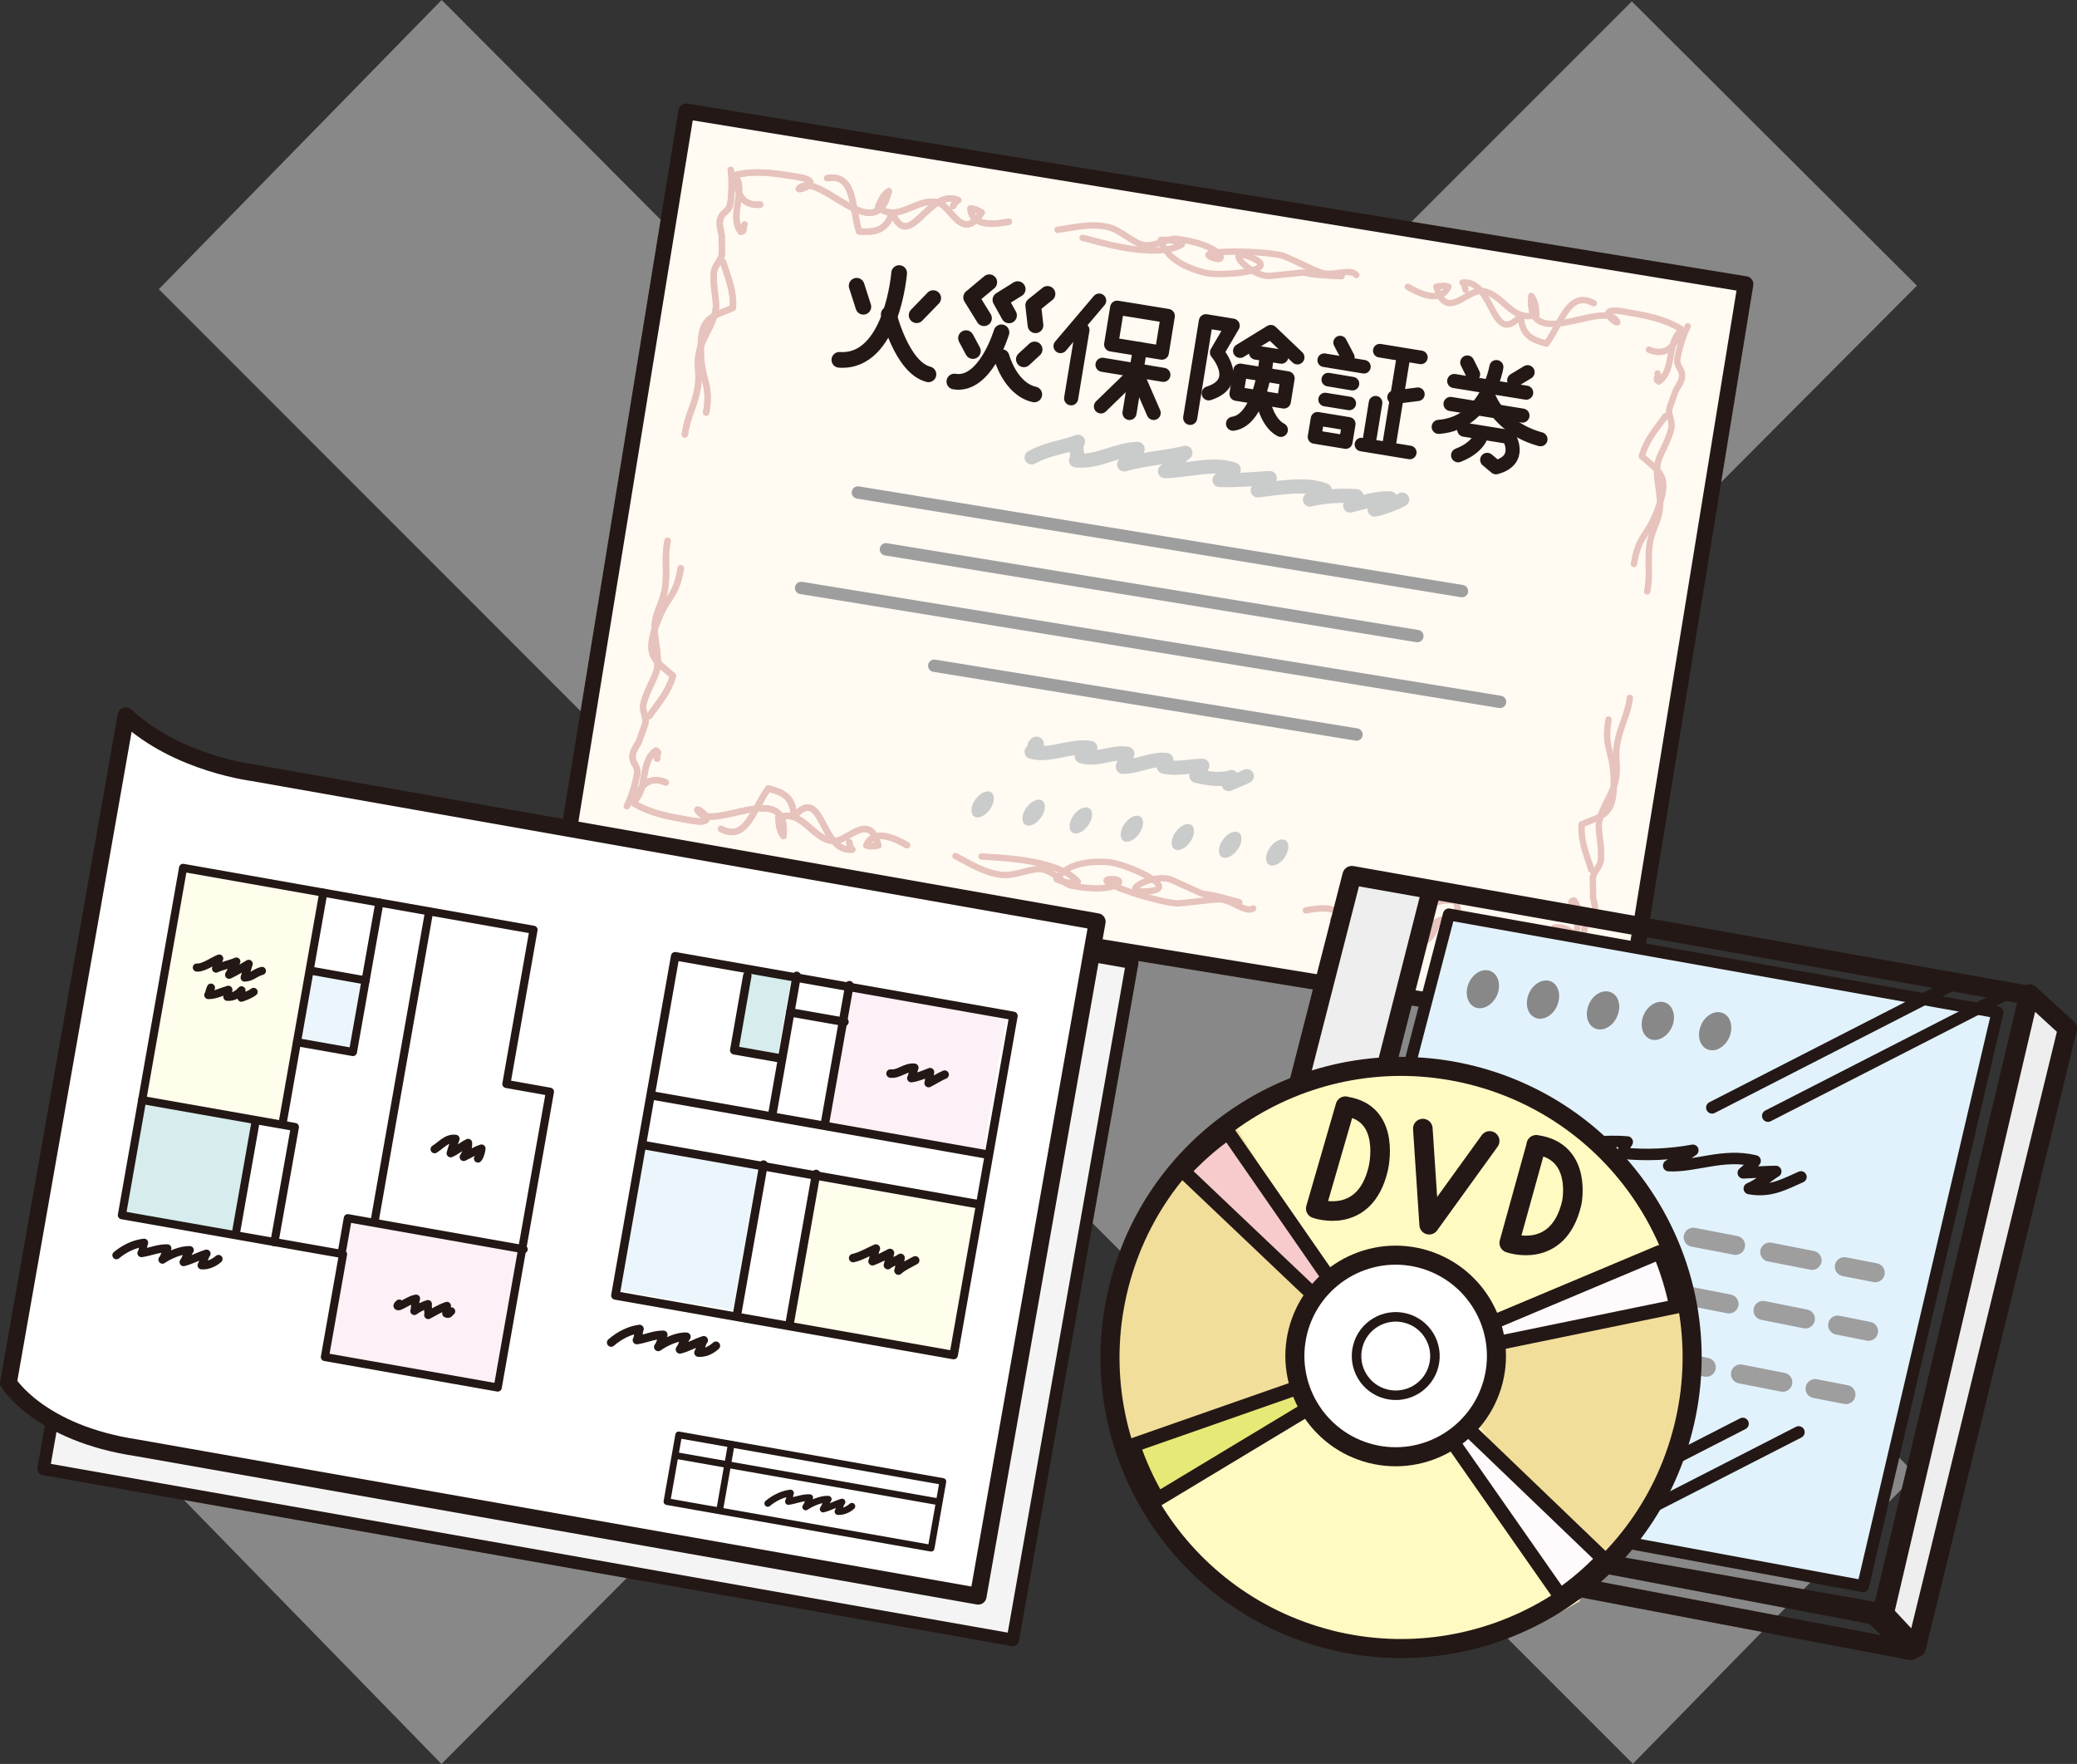 <?xml version="1.0" encoding="UTF-8"?>
<svg xmlns="http://www.w3.org/2000/svg" xmlns:xlink="http://www.w3.org/1999/xlink" viewBox="0 0 117.76 100">
  <rect x="0" y="0" width="117.76" height="100" fill="#333333" stroke="none"/>
  <defs>
    <style>
      .cls-1 {
        fill: #ebf6fc;
      }

      .cls-2 {
        stroke-width: .89px;
      }

      .cls-2, .cls-3, .cls-4, .cls-5, .cls-6, .cls-7, .cls-8, .cls-9, .cls-10, .cls-11, .cls-12, .cls-13, .cls-14, .cls-15, .cls-16, .cls-17, .cls-18, .cls-19, .cls-20 {
        fill: none;
      }

      .cls-2, .cls-3, .cls-4, .cls-5, .cls-6, .cls-7, .cls-8, .cls-9, .cls-11, .cls-12, .cls-13, .cls-14, .cls-15, .cls-16, .cls-17, .cls-18, .cls-19, .cls-20 {
        stroke-linecap: round;
        stroke-linejoin: round;
      }

      .cls-2, .cls-4, .cls-6, .cls-8, .cls-9, .cls-11, .cls-12, .cls-13, .cls-15, .cls-16, .cls-17, .cls-18, .cls-19, .cls-20 {
        stroke: #231815;
      }

      .cls-21 {
        fill: #fffdeb;
      }

      .cls-22 {
        fill: #e1f2fc;
      }

      .cls-3, .cls-4 {
        stroke-width: 1.08px;
      }

      .cls-3, .cls-14 {
        stroke: #9e9e9f;
      }

      .cls-23 {
        fill: #eeeeef;
      }

      .cls-5 {
        stroke: #cacbcb;
      }

      .cls-5, .cls-9 {
        stroke-width: .8px;
      }

      .cls-6 {
        stroke-width: .81px;
      }

      .cls-7 {
        stroke: #e6c3bc;
        stroke-width: .36px;
      }

      .cls-8 {
        stroke-width: .46px;
      }

      .cls-24 {
        fill: #fcf1f6;
      }

      .cls-25 {
        fill: #fff;
      }

      .cls-26 {
        fill: #fffafc;
      }

      .cls-11 {
        stroke-width: .38px;
      }

      .cls-27 {
        isolation: isolate;
      }

      .cls-28 {
        fill: #cacbcb;
      }

      .cls-29 {
        fill: #e6e976;
      }

      .cls-12 {
        stroke-width: .95px;
      }

      .cls-13 {
        stroke-width: 1.11px;
      }

      .cls-30 {
        fill: #fffaf2;
      }

      .cls-31 {
        fill: #d6eced;
      }

      .cls-14 {
        stroke-width: .7px;
      }

      .cls-15 {
        stroke-width: .68px;
      }

      .cls-32 {
        mix-blend-mode: multiply;
      }

      .cls-16 {
        stroke-width: .48px;
      }

      .cls-33 {
        fill: #888;
      }

      .cls-34 {
        fill: #f7cbcb;
      }

      .cls-35 {
        fill: #f2de9b;
      }

      .cls-36 {
        fill: #f4f4f4;
      }

      .cls-37 {
        fill: #fffac2;
      }

      .cls-17 {
        stroke-width: .65px;
      }

      .cls-18 {
        stroke-width: .54px;
      }

      .cls-19 {
        stroke-width: .77px;
      }

      .cls-38 {
        clip-path: url(#clippath);
      }

      .cls-20 {
        stroke-width: .71px;
      }
    </style>
    <clipPath id="clippath">
      <rect class="cls-10" x="9.01" y="0" width="99.68" height="100"/>
    </clipPath>
  </defs>
  <g class="cls-27">
    <g id="_レイヤー_1" data-name="レイヤー 1">
      <g>
        <g class="cls-32">
          <g class="cls-38">
            <polygon class="cls-33" points="25.04 0 9.01 16.39 9.01 16.4 42.6 50 9.01 83.58 25.03 100 58.76 66.16 92.58 99.99 108.63 83.59 75.02 49.99 108.68 16.2 108.68 16.19 92.52 .08 58.77 33.83 25.04 0"/>
          </g>
        </g>
        <rect class="cls-30" x="44" y="1.99" width="42.97" height="60.85" transform="translate(22.95 91.83) rotate(-80.74)"/>
        <rect class="cls-2" x="44" y="1.99" width="42.97" height="60.85" transform="translate(22.95 91.83) rotate(-80.74)"/>
        <path class="cls-2" d="M50.98,15.48s-.41,5.12-3.39,4.92"/>
        <path class="cls-2" d="M50.39,17.82s.73,3.01,2.25,3.4"/>
        <line class="cls-2" x1="48.57" y1="16.2" x2="48.95" y2="17.39"/>
        <line class="cls-2" x1="51.97" y1="17.87" x2="52.91" y2="16.9"/>
        <path class="cls-2" d="M56.78,18.84s-.92,3.08-2.67,2.79"/>
        <path class="cls-2" d="M56.79,20.24s.48,1.81,1.85,2.12"/>
        <line class="cls-2" x1="54.77" y1="19.17" x2="55.16" y2="19.9"/>
        <line class="cls-2" x1="58.05" y1="20.37" x2="58.66" y2="19.81"/>
        <polyline class="cls-2" points="56.09 16 55.06 16.86 55.79 18.04"/>
        <polyline class="cls-2" points="57.7 16.39 56.72 17 57.21 17.88"/>
        <polyline class="cls-2" points="59.39 16.66 58.58 17.31 58.71 18.44"/>
        <line class="cls-9" x1="62.32" y1="17.04" x2="60.13" y2="19.62"/>
        <line class="cls-9" x1="61.37" y1="18.71" x2="60.73" y2="22.58"/>
        <rect class="cls-9" x="63.55" y="17.26" width="2.11" height="2.91" transform="translate(35.76 79.48) rotate(-80.76)"/>
        <line class="cls-9" x1="62.51" y1="20.68" x2="65.96" y2="21.25"/>
        <line class="cls-9" x1="64.63" y1="19.79" x2="64.04" y2="23.41"/>
        <polyline class="cls-9" points="62.42 23.04 64.41 21.11 65.41 23.41"/>
        <path class="cls-9" d="M67.48,23.69l.89-5.48,1.52.25-.89,1.52s1.47,1.7-.47,2.32"/>
        <polyline class="cls-9" points="70.31 19.89 72.05 18.82 73.56 20.26"/>
        <line class="cls-9" x1="71.21" y1="19.99" x2="72.65" y2="20.22"/>
        <rect class="cls-9" x="70.88" y="20.52" width="1.33" height="2.72" transform="translate(38.47 88.99) rotate(-80.76)"/>
        <path class="cls-9" d="M71.81,20.28s-.3,3.52-1.9,3.74"/>
        <path class="cls-9" d="M71.55,22.46s.22,1.48,1.07,1.91"/>
        <line class="cls-19" x1="75.08" y1="20.42" x2="77.33" y2="20.79"/>
        <line class="cls-19" x1="75.31" y1="21.52" x2="76.68" y2="21.75"/>
        <line class="cls-19" x1="75.13" y1="22.65" x2="76.5" y2="22.87"/>
        <polygon class="cls-19" points="76.3 25.06 74.53 24.77 74.7 23.74 76.47 24.03 76.3 25.06"/>
        <line class="cls-19" x1="75.98" y1="19.42" x2="76.42" y2="20.26"/>
        <line class="cls-19" x1="78.23" y1="19.88" x2="80.56" y2="20.26"/>
        <line class="cls-19" x1="79.56" y1="20.29" x2="78.75" y2="25.27"/>
        <line class="cls-19" x1="79.04" y1="22.52" x2="80.39" y2="22.35"/>
        <line class="cls-19" x1="77.99" y1="22.83" x2="77.67" y2="24.8"/>
        <line class="cls-19" x1="77.19" y1="25.2" x2="79.93" y2="25.65"/>
        <line class="cls-9" x1="82.45" y1="21.6" x2="86.53" y2="22.26"/>
        <line class="cls-9" x1="82.24" y1="22.9" x2="86.32" y2="23.56"/>
        <path class="cls-9" d="M84.84,20.81s-.52,3.18-3.27,3.39"/>
        <path class="cls-9" d="M84.44,22.59s.63,1.69,2.9,2.31"/>
        <line class="cls-9" x1="83.19" y1="20.55" x2="83.52" y2="21.22"/>
        <line class="cls-9" x1="86.61" y1="21.1" x2="85.85" y2="21.56"/>
        <path class="cls-9" d="M83.02,24.36l2.53.41s.81,1.3-.73,1.72l-.5-.42"/>
        <path class="cls-9" d="M84,24.61s-.12.73-1.33,1.2"/>
        <path class="cls-5" d="M58.49,25.93c.99-.53,1.79-.56,2.63-.89-.25.17.1.91-.11,1.06,1.25.13,2.25-.62,3.49-.65-.24.23-.51.66-.76.88,1.11-.33,2.33-.38,3.47-.66-.35.26-.73.77-1.16,1.04,1.19-.01,2.81-.51,3.9-.09-.27.18-.52.4-.81.59.9.04,1.98-.06,2.85-.11-.23.19-.5.56-.68.7,1.26-.16,2.87-.41,3.81,0-.3.16-.56.34-.85.52.82-.2,1.83-.25,2.64-.19-.1.19-.24.35-.36.53.71-.17,1.52-.45,2.26-.41-.32.2-.63.46-.87.64.45-.07,1.48-.5,1.56-.57"/>
        <path class="cls-5" d="M58.66,42.27c.18-.31.23.08-.17.35,1.02.29,2.25-.4,3.33-.22-.17.16-.35.33-.49.47.88.27,1.72-.28,2.59-.14-.11.25-.18.51-.26.74.81.01,1.65-.48,2.47-.39-.01.09-.16.4-.16.38.72.16,1.5-.03,2.2-.05-.1.15-.24.4-.34.57.64.15,1.34.28,1.99.07-.04.12-.12.24-.16.4.31-.13.7-.29,1.03-.45"/>
        <path class="cls-28" d="M56.12,45.89c-.27.38-.67.55-.89.39-.23-.16-.19-.6.08-.97s.67-.55.89-.39c.23.16.19.6-.08.97"/>
        <path class="cls-28" d="M59.01,46.36c-.27.37-.67.55-.89.39-.23-.16-.19-.6.08-.97s.67-.55.89-.39c.23.16.19.6-.08.97"/>
        <path class="cls-28" d="M61.69,46.8c-.27.38-.67.55-.9.39-.23-.16-.19-.6.08-.97.27-.38.67-.55.9-.39s.19.6-.08.97"/>
        <path class="cls-28" d="M64.58,47.27c-.27.38-.67.55-.89.39-.23-.16-.19-.6.08-.97.27-.38.67-.55.89-.39.23.16.19.6-.08.97"/>
        <path class="cls-28" d="M67.47,47.74c-.27.38-.67.55-.89.39-.23-.16-.19-.6.08-.97s.67-.55.89-.39.19.6-.08.97"/>
        <path class="cls-28" d="M70.15,48.18c-.27.38-.67.55-.89.39-.23-.16-.19-.6.08-.97.27-.38.67-.55.9-.39.23.16.19.6-.08.97"/>
        <path class="cls-28" d="M72.83,48.62c-.27.38-.67.55-.9.39-.23-.16-.19-.6.08-.97.27-.38.67-.55.89-.39s.19.6-.08.97"/>
        <line class="cls-14" x1="48.64" y1="27.92" x2="82.89" y2="33.51"/>
        <line class="cls-14" x1="50.23" y1="31.14" x2="80.36" y2="36.06"/>
        <line class="cls-14" x1="45.42" y1="33.33" x2="85.05" y2="39.79"/>
        <line class="cls-14" x1="52.97" y1="37.74" x2="76.91" y2="41.64"/>
        <path class="cls-7" d="M37.85,30.66c-.2,1,0,1.69-.14,2.68-.12.82-.5,1.25-.58,2.01-.09.88.28,1.66.12,2.58-.08.48-.62,1.25-.77,1.99-.08.38.18.75.11,1.08-.02.11-.33.91-.33.95-.01.13-.35.51-.39.84-.07.53.34.57.25,1.11-.11.65-.42,1.55-.58,1.8"/>
        <path class="cls-7" d="M35.96,45.55c1,.59,1.95.74,3.25.97,1.94.33-.13-1.09.43-.46.92,1.03,5.1-1.91,4.78,1.34-.24-.33-.25-.58-.29-1.06,1.41-.52,1.96,1.34,3.19,1.33.79,0,1.97-1.69,2.48.25-.25.04-.43.09-.68,0,.44-1.01,1.72-.35,2.3-.01"/>
        <path class="cls-7" d="M37.75,44.36c-.69-.32-1.41-.09-1.7.96.65-.74.28-2.19,1.14-2.77.24.13-.02.25.06.46"/>
        <path class="cls-7" d="M38.6,32.21c-.27,1.65-.74,1.52-1.3,2.96-.8,2.06-.18,2.23.85,3.14-.23.91-.84,1.57-1.35,2.29"/>
        <path class="cls-7" d="M40.88,46.99c1.42.76,1.81-1.09,2.68-2.29.67.19,1.45.38,1.44,1.61,1.67-1.93,1.49,2.04,3.32,1.85-.12-.11-.14-.24-.17-.41"/>
        <path class="cls-7" d="M38.83,24.63c.13-1.01.54-1.6.72-2.59.15-.82-.08-1.34.09-2.09.19-.86.79-1.48.94-2.41.08-.48-.19-1.38-.1-2.13.05-.38.41-.66.45-.98.01-.12-.02-.97-.01-1.01.03-.13-.17-.59-.1-.92.1-.53.51-.43.59-.97.1-.65.09-1.6.02-1.89"/>
        <path class="cls-7" d="M41.78,9.9c1.14-.24,2.08-.09,3.39.12,1.94.3-.47.99.26.57,1.2-.69,4.22,3.43,4.96.25-.33.23-.42.47-.61.91,1.17.94,2.28-.65,3.45-.25.75.26,1.33,2.23,2.43.55-.22-.12-.38-.22-.64-.23.09,1.1,1.52.88,2.18.74"/>
        <path class="cls-7" d="M43.1,11.6c-.75.08-1.37-.37-1.3-1.45.38.91-.43,2.17.2,2.99.28-.04.06-.24.21-.41"/>
        <path class="cls-7" d="M40.04,23.39c.27-1.65-.22-1.68-.3-3.23-.1-2.2.54-2.17,1.81-2.71.08-.94-.29-1.75-.55-2.59"/>
        <path class="cls-7" d="M46.9,10.1c1.58-.27,1.37,1.61,1.81,3.02.7.03,1.5.1,1.88-1.07.97,2.36,2.06-1.45,3.74-.7-.14.06-.21.18-.29.33"/>
        <path class="cls-7" d="M38.83,24.63c.13-1.01.54-1.6.72-2.59.15-.81-.08-1.34.09-2.09.19-.86.79-1.48.94-2.41.08-.48-.19-1.38-.1-2.13.05-.38.41-.66.45-.98.01-.11-.02-.97-.01-1.01.03-.13-.17-.6-.1-.93.1-.52.51-.43.59-.97.1-.65.09-1.6.02-1.89"/>
        <path class="cls-7" d="M41.78,9.9c1.14-.24,2.08-.09,3.39.12,1.94.3-.47.99.26.57,1.2-.68,4.23,3.44,4.96.25-.33.23-.42.47-.61.91,1.17.94,2.28-.65,3.45-.25.75.26,1.33,2.23,2.43.55-.22-.12-.38-.22-.64-.22.09,1.1,1.52.87,2.18.74"/>
        <path class="cls-7" d="M43.1,11.6c-.75.08-1.37-.37-1.3-1.45.38.91-.43,2.17.2,2.99.28-.04.07-.24.21-.41"/>
        <path class="cls-7" d="M40.04,23.39c.27-1.65-.22-1.68-.3-3.23-.1-2.2.54-2.17,1.81-2.7.08-.94-.29-1.75-.55-2.6"/>
        <path class="cls-7" d="M46.9,10.1c1.58-.27,1.37,1.61,1.81,3.02.7.03,1.5.1,1.88-1.07.97,2.36,2.06-1.45,3.74-.7-.14.06-.21.18-.29.33"/>
        <path class="cls-7" d="M37.85,30.66c-.2,1,0,1.69-.14,2.68-.12.82-.5,1.25-.58,2.01-.09.88.28,1.66.12,2.59-.08.48-.62,1.25-.77,1.99-.08.38.18.75.11,1.07-.02.11-.33.91-.33.95-.01.14-.35.52-.39.84-.07.53.34.57.25,1.11-.11.65-.42,1.55-.58,1.8"/>
        <path class="cls-7" d="M35.96,45.55c1,.59,1.95.74,3.25.97,1.93.33-.13-1.1.43-.46.92,1.03,5.1-1.91,4.78,1.34-.24-.32-.25-.58-.29-1.05,1.41-.52,1.96,1.34,3.19,1.33.79,0,1.97-1.69,2.48.25-.25.04-.43.08-.68,0,.44-1.01,1.72-.35,2.31-.01"/>
        <path class="cls-7" d="M37.75,44.36c-.69-.32-1.41-.08-1.7.96.65-.74.28-2.19,1.15-2.77.24.13-.02.25.06.46"/>
        <path class="cls-7" d="M38.6,32.21c-.27,1.65-.74,1.52-1.3,2.96-.8,2.06-.18,2.23.85,3.14-.23.91-.84,1.57-1.35,2.29"/>
        <path class="cls-7" d="M40.88,46.99c1.42.76,1.81-1.09,2.68-2.29.67.19,1.45.38,1.44,1.61,1.67-1.93,1.49,2.04,3.32,1.85-.12-.11-.14-.24-.17-.41"/>
        <path class="cls-7" d="M93.39,33.53c.2-1,0-1.69.14-2.68.12-.82.5-1.25.58-2.01.09-.88-.28-1.66-.12-2.58.08-.48.62-1.25.77-1.99.08-.38-.18-.75-.12-1.07.02-.11.33-.91.33-.95.01-.14.35-.52.39-.84.07-.53-.34-.57-.25-1.11.11-.65.42-1.54.58-1.8"/>
        <path class="cls-7" d="M95.28,18.63c-1-.59-1.95-.74-3.25-.97-1.93-.33.13,1.09-.43.46-.92-1.03-5.1,1.91-4.78-1.34.24.32.25.58.29,1.05-1.41.52-1.96-1.34-3.19-1.33-.79,0-1.97,1.69-2.48-.25.25-.04.43-.08.68,0-.44,1.01-1.72.35-2.3.01"/>
        <path class="cls-7" d="M93.49,19.82c.69.32,1.41.09,1.7-.96-.65.74-.28,2.19-1.15,2.77-.24-.13.02-.25-.06-.46"/>
        <path class="cls-7" d="M92.64,31.97c.27-1.65.74-1.52,1.3-2.96.8-2.06.18-2.23-.85-3.14.23-.91.83-1.57,1.34-2.28"/>
        <path class="cls-7" d="M90.36,17.19c-1.41-.76-1.81,1.09-2.68,2.29-.67-.19-1.45-.38-1.44-1.61-1.68,1.93-1.5-2.04-3.32-1.85.12.11.14.24.17.41"/>
        <path class="cls-7" d="M92.41,39.56c-.13,1.01-.54,1.6-.72,2.59-.15.82.08,1.34-.09,2.09-.19.87-.79,1.48-.94,2.41-.07.49.19,1.39.1,2.13-.05.38-.41.66-.45.98-.01.11.03.97.01,1.01-.03.13.17.6.1.93-.1.52-.51.43-.59.97-.1.65-.09,1.6-.02,1.89"/>
        <path class="cls-7" d="M89.46,54.28c-1.13.24-2.08.09-3.39-.12-1.94-.3.47-.99-.26-.57-1.2.68-4.22-3.44-4.96-.25.33-.23.42-.47.61-.91-1.17-.94-2.28.65-3.45.25-.75-.25-1.33-2.23-2.43-.55.22.12.38.22.64.22-.09-1.1-1.52-.87-2.18-.74"/>
        <path class="cls-7" d="M88.14,52.58c.75-.08,1.37.37,1.3,1.45-.38-.91.43-2.17-.2-2.99-.28.04-.06.24-.21.41"/>
        <path class="cls-7" d="M91.2,40.79c-.27,1.65.22,1.68.29,3.23.1,2.2-.53,2.17-1.81,2.71-.08.94.29,1.75.55,2.59"/>
        <path class="cls-7" d="M84.34,54.08c-1.58.27-1.37-1.61-1.81-3.02-.7-.03-1.5-.1-1.88,1.07-.97-2.36-2.06,1.45-3.74.7.14-.06.21-.18.29-.33"/>
        <path class="cls-7" d="M59.96,13.03c.98-.14,1.81-.37,2.78-.18.79.15,1.5.94,2.11,1.04.62.1,1.45-.4,1.84-.35,2.55.32,2.96,1.36,2.15,1.1-1.45-.45,2.32-.48,3.8-.17.36.08,1.97.94,2.37,1.02.69.14,1.58-.29,1.89.1"/>
        <path class="cls-7" d="M76.06,15.66c-3.58-.16-.6-.36-4.02-.02-1.12.11-2.8-1.75-1.09-1.04,1.87.77-1.77,1.1-2.69.85-1.07-.29-2.14-.81-2.45-1.84.57-.05.8.03,1.2.25-1.61.92-5.22-.31-5.63-.38"/>
        <path class="cls-7" d="M54.17,48.53c.88.45,1.59.93,2.58,1.06.79.11,1.72-.41,2.34-.31.62.1,1.24.84,1.63.92,2.52.51,3.23-.34,2.39-.36-1.53-.03,2.04,1.2,3.54,1.37.37.04,2.17-.27,2.58-.22.7.08,1.4.78,1.82.51"/>
        <path class="cls-7" d="M70.27,51.15c-3.44-.98-.68.15-3.82-1.26-1.03-.46-3.21.77-1.37.64,2.02-.14-1.33-1.61-2.28-1.66-1.11-.06-2.29.08-2.9.97.53.24.77.22,1.21.14-1.23-1.38-5.05-1.36-5.46-1.43"/>
        <rect class="cls-36" x="13.85" y="41.03" width="38.98" height="55.8" transform="translate(-40.34 89.79) rotate(-80)"/>
        <rect class="cls-20" x="13.85" y="41.03" width="38.98" height="55.8" transform="translate(-40.34 89.79) rotate(-80)"/>
        <path class="cls-25" d="M14.51,43.83s-4.41-.48-7.37-3.25L.48,78.39s1.74,2.86,7.29,3.69l47.69,8.41,6.75-38.24-47.69-8.41Z"/>
        <path class="cls-12" d="M14.51,43.83s-4.41-.48-7.37-3.25L.48,78.39s1.74,2.86,7.29,3.69l47.69,8.41,6.75-38.24-47.69-8.41Z"/>
        <rect class="cls-31" x="7.48" y="62.87" width="6.59" height="6.45" transform="translate(-56.19 65.23) rotate(-80)"/>
        <rect class="cls-1" x="16.72" y="55.85" width="4.03" height="2.96" transform="translate(-40.97 65.85) rotate(-80.03)"/>
        <rect class="cls-24" x="19.88" y="68.69" width="8.07" height="9.95" transform="translate(-52.79 84.42) rotate(-80)"/>
        <rect class="cls-21" x="6.45" y="52.44" width="13.45" height="7.8" transform="translate(-44.6 59.53) rotate(-79.99)"/>
        <path class="cls-8" d="M11.16,54.85c.36.04.93-.38,1.27-.51-.06.11-.12.46-.18.57.23-.12.93-.29,1.15-.4-.06.1-.36.66-.41.75.26-.11.87-.47,1.11-.62-.05.13-.18.64-.23.78.44-.03.55-.26.98-.38"/>
        <path class="cls-8" d="M11.96,55.99c-.07.12-.07.29-.15.42.39.01.75-.19,1.14-.3-.03.12-.02.29-.06.4.32.02.6-.13.8-.37-.01.11.03.29,0,.42.22-.08.51-.19.69-.33"/>
        <path class="cls-8" d="M6.6,71.16c.45-.38,1.02-.65,1.57-.71-.08.18-.04.4-.15.59.5-.07.97-.29,1.47-.27-.1.19-.13.46-.28.64.41-.28,1.07-.56,1.55-.54-.14.19-.21.5-.35.68.44-.11.87-.35,1.3-.48-.14.2-.17.47-.28.66.34.03.7-.13.96-.36"/>
        <path class="cls-8" d="M24.64,65.15c.38-.24.71-.66,1.19-.59-.1.25-.22.59-.28.82.36-.16.63-.41.99-.59.02.24-.08.55-.25.8.34-.16.65-.36,1.01-.48-.03.32-.17.55-.2.57"/>
        <path class="cls-8" d="M22.64,73.9c-.13.11-.14.16-.02.15.35-.14.64-.37.97-.43-.08.2-.02.5-.1.7.22-.16.54-.32.77-.39-.03.2.06.42.02.62.33-.18.7-.4,1.06-.52-.03.13,0,.3-.04.43.18.08.16-.05.28-.12"/>
        <polygon class="cls-8" points="28.71 61.45 30.25 52.71 10.38 49.2 6.91 68.89 19.45 71.1 18.42 76.93 28.22 78.66 31.18 61.89 28.71 61.45"/>
        <line class="cls-8" x1="24.33" y1="51.67" x2="21.24" y2="69.23"/>
        <polyline class="cls-8" points="29.69 70.82 19.72 69.06 19.41 70.82"/>
        <line class="cls-8" x1="18.33" y1="50.61" x2="16.04" y2="63.58"/>
        <polyline class="cls-8" points="8.06 62.36 16.72 63.89 15.56 70.42"/>
        <line class="cls-8" x1="14.46" y1="63.76" x2="13.37" y2="69.94"/>
        <polyline class="cls-8" points="21.51 51.17 20.01 59.64 16.84 59.08"/>
        <line class="cls-8" x1="20.73" y1="55.58" x2="17.64" y2="55.03"/>
        <rect class="cls-21" x="45.91" y="67.11" width="8.43" height="9.1" transform="translate(-29.13 108.59) rotate(-80.01)"/>
        <rect class="cls-31" x="41.12" y="56.22" width="4.43" height="2.34" transform="translate(-20.7 90.12) rotate(-80.02)"/>
        <rect class="cls-1" x="34.87" y="66.31" width="8.29" height="6.62" transform="translate(-36.32 95.97) rotate(-80.01)"/>
        <rect class="cls-24" x="48.01" y="56.11" width="8" height="8.96" transform="translate(-16.7 101.28) rotate(-79.99)"/>
        <path class="cls-16" d="M34.65,76.11c.47-.41,1.05-.7,1.61-.77-.08.19-.04.42-.15.63.51-.08,1-.31,1.5-.3-.1.2-.13.49-.29.69.42-.3,1.1-.61,1.6-.58-.15.2-.22.53-.37.72.45-.11.9-.38,1.35-.52-.15.21-.18.51-.3.7.36.03.72-.14.99-.39"/>
        <path class="cls-16" d="M50.49,60.86c.47.06.84-.38,1.35-.33-.09.18-.07.43-.17.59.39-.06.73-.21,1.06-.34-.05.18-.02.44-.08.62.3-.15.6-.35.91-.48"/>
        <path class="cls-16" d="M48.37,71.32c.43-.09.88-.36,1.29-.54-.1.19-.1.52-.19.72.33-.12.66-.3.99-.47-.07.21-.03.48-.12.69.19-.16.53-.27.72-.41-.06.22-.03.5-.12.72.27-.25.62-.39.95-.58"/>
        <polygon class="cls-16" points="54.07 76.82 34.89 73.44 36.87 62.18 38.28 54.21 57.46 57.59 54.07 76.82"/>
        <line class="cls-16" x1="37.07" y1="62.12" x2="55.98" y2="65.45"/>
        <line class="cls-16" x1="36.57" y1="64.93" x2="55.48" y2="68.27"/>
        <line class="cls-16" x1="45.17" y1="55.32" x2="43.8" y2="63.11"/>
        <line class="cls-16" x1="43.29" y1="66.02" x2="41.78" y2="74.56"/>
        <line class="cls-16" x1="48.16" y1="55.85" x2="46.78" y2="63.64"/>
        <line class="cls-16" x1="46.27" y1="66.55" x2="44.76" y2="75.09"/>
        <line class="cls-16" x1="44.81" y1="57.39" x2="47.88" y2="57.93"/>
        <polyline class="cls-16" points="42.37 55.31 41.63 59.54 44.25 60"/>
        <path class="cls-11" d="M43.53,85.23c.37-.31.84-.54,1.29-.59-.06.15-.03.33-.12.48.41-.06.81-.24,1.21-.22-.08.16-.1.38-.23.53.34-.23.88-.46,1.28-.44-.12.16-.17.41-.29.56.36-.09.72-.29,1.07-.4-.12.16-.14.39-.23.54.29.02.58-.11.79-.3"/>
        <rect class="cls-11" x="43.72" y="76.95" width="3.84" height="15.21" transform="translate(-45.56 114.82) rotate(-80)"/>
        <line class="cls-11" x1="38.42" y1="82.53" x2="53.11" y2="85.12"/>
        <line class="cls-11" x1="41.46" y1="81.87" x2="40.81" y2="85.57"/>
        <polygon class="cls-23" points="114.99 56.44 107.06 91.19 108.65 92.77 117.06 58.5 114.99 56.44"/>
        <polygon class="cls-23" points="76.6 49.62 81.04 50.41 72.47 84.84 67.71 84.21 76.6 49.62"/>
        <polygon class="cls-22" points="82.15 51.84 113.25 57.39 105.63 89.92 73.74 84.04 82.15 51.84"/>
        <polygon class="cls-15" points="82.15 51.84 113.25 57.39 105.63 89.92 73.74 84.04 82.15 51.84"/>
        <path class="cls-17" d="M81.91,63c-.39.46-.43.88-.14,1.28,1.21-.76,2.54-.96,3.74-.34-.28.26-.63.49-.92.79,1.31-.32,2.63-.66,3.95-.57-.34.31-.68.68-.98,1.03,1.58-.29,3.14-.58,4.7-.45-.14.19-.22.4-.23.64,1.3.13,2.65.07,3.95-.17-.43.32-.91.59-1.37.87,1.49.08,3.08-.71,4.9-.27-.06.11-.51.57-.67.68.52-.02,1.36-.08,1.84-.08-.46.28-.94.74-1.5.97,1.23.23,2.07-.29,2.93-.66"/>
        <polygon class="cls-4" points="106.71 91.43 67.71 84.52 76.65 49.63 115.02 56.42 106.71 91.43"/>
        <polygon class="cls-4" points="106.84 91.47 115.07 56.34 117.22 58.31 108.65 93.41 106.84 91.47"/>
        <polygon class="cls-4" points="69.14 86.11 67.55 84.21 106.25 91.56 108.33 93.57 69.14 86.11"/>
        <line class="cls-4" x1="81.04" y1="50.89" x2="72.47" y2="84.52"/>
        <line class="cls-15" x1="110.71" y1="55.81" x2="97.07" y2="62.79"/>
        <line class="cls-15" x1="113.88" y1="56.28" x2="100.24" y2="63.26"/>
        <line class="cls-15" x1="98.81" y1="80.71" x2="85.17" y2="87.7"/>
        <line class="cls-15" x1="101.98" y1="81.19" x2="88.34" y2="88.17"/>
        <path class="cls-33" d="M84.87,56.43c-.25.56-.81.86-1.25.67-.44-.2-.59-.82-.34-1.38.25-.56.81-.86,1.25-.66.44.2.59.81.34,1.38"/>
        <path class="cls-33" d="M88.28,57.03c-.25.56-.81.86-1.25.66-.44-.2-.59-.81-.34-1.38.25-.56.81-.86,1.25-.67.44.2.59.82.34,1.38"/>
        <path class="cls-33" d="M91.68,57.64c-.25.56-.81.86-1.25.66-.44-.19-.59-.81-.34-1.38.25-.56.81-.86,1.26-.66.44.19.59.81.33,1.38"/>
        <path class="cls-33" d="M94.79,58.23c-.26.56-.82.86-1.25.67-.44-.2-.59-.82-.34-1.38.25-.56.81-.86,1.25-.67.44.2.59.82.34,1.38"/>
        <path class="cls-33" d="M98.04,58.82c-.25.56-.82.86-1.25.66-.44-.19-.59-.81-.34-1.38.25-.56.81-.86,1.25-.66.44.19.59.81.34,1.38"/>
        <line class="cls-3" x1="104.57" y1="71.81" x2="106.32" y2="72.15"/>
        <line class="cls-3" x1="100.34" y1="70.98" x2="102.74" y2="71.45"/>
        <line class="cls-3" x1="96" y1="70.14" x2="98.4" y2="70.6"/>
        <line class="cls-3" x1="91.62" y1="69.28" x2="93.91" y2="69.72"/>
        <line class="cls-3" x1="88.16" y1="68.47" x2="89.98" y2="68.82"/>
        <line class="cls-3" x1="84.38" y1="67.61" x2="86.21" y2="67.97"/>
        <line class="cls-3" x1="104.19" y1="75.12" x2="105.94" y2="75.47"/>
        <line class="cls-3" x1="99.96" y1="74.29" x2="102.36" y2="74.77"/>
        <line class="cls-3" x1="95.63" y1="73.45" x2="98.03" y2="73.92"/>
        <line class="cls-3" x1="91.25" y1="72.59" x2="93.54" y2="73.04"/>
        <line class="cls-3" x1="87.78" y1="71.78" x2="89.61" y2="72.13"/>
        <line class="cls-3" x1="84.01" y1="70.92" x2="85.83" y2="71.29"/>
        <line class="cls-3" x1="102.91" y1="78.72" x2="104.66" y2="79.06"/>
        <line class="cls-3" x1="98.68" y1="77.89" x2="101.08" y2="78.36"/>
        <line class="cls-3" x1="94.35" y1="77.04" x2="96.74" y2="77.51"/>
        <line class="cls-3" x1="89.96" y1="76.18" x2="92.25" y2="76.63"/>
        <line class="cls-3" x1="86.5" y1="75.37" x2="88.33" y2="75.73"/>
        <line class="cls-3" x1="82.72" y1="74.52" x2="84.55" y2="74.88"/>
        <path class="cls-35" d="M75.33,93.18c-8.84-2.24-14.18-11.21-11.95-20.05,2.24-8.83,11.21-14.18,20.05-11.95,8.83,2.24,14.18,11.21,11.95,20.05-2.24,8.84-11.21,14.18-20.05,11.95"/>
        <path class="cls-37" d="M79.04,78.53l-8.51-13.9-.94-1.54c1-.61,2.07-1.13,3.17-1.54,3.32-1.23,7.03-1.51,10.73-.58,3.64.92,6.73,2.88,9.06,5.49.83.92,1.54,1.93,2.16,3l-.49,1.26-15,7.85-.17-.04Z"/>
        <path class="cls-37" d="M80.09,75.34l-14.1,8.17-1.56.91c.59,1.02,1.28,1.98,2.06,2.87,2.34,2.67,5.47,4.68,9.16,5.61,3.64.92,7.3.67,10.58-.52,1.16-.42,2.27-.97,3.33-1.61l.13-1.24-9.43-14.14-.17-.04Z"/>
        <path class="cls-4" d="M75.39,92.95c-8.84-2.24-14.18-11.21-11.95-20.04s11.21-14.18,20.04-11.95c8.84,2.24,14.19,11.21,11.95,20.04-2.24,8.84-11.21,14.18-20.05,11.95Z"/>
        <path class="cls-26" d="M95.05,74.06c-.22-1.05-.53-2.08-.95-3.07l-15.2,6.39,16.15-3.32Z"/>
        <path class="cls-6" d="M95.05,74.06c-.22-1.05-.53-2.08-.95-3.07l-15.2,6.39,16.15-3.32Z"/>
        <path class="cls-34" d="M69.63,64.19c-.93.65-1.77,1.4-2.53,2.22l11.88,11.28-9.35-13.49Z"/>
        <path class="cls-6" d="M69.63,64.19c-.93.65-1.77,1.4-2.53,2.22l11.88,11.28-9.35-13.49Z"/>
        <path class="cls-26" d="M90.89,88.37c-.74.78-1.56,1.48-2.44,2.09l-9.45-13.52,11.9,11.42Z"/>
        <path class="cls-6" d="M90.89,88.37c-.74.78-1.56,1.48-2.44,2.09l-9.45-13.52,11.9,11.42Z"/>
        <path class="cls-29" d="M65.64,84.99c-.57-.97-1.04-2-1.4-3.06l15.46-5.41-14.06,8.47Z"/>
        <path class="cls-6" d="M65.64,84.99c-.57-.97-1.04-2-1.4-3.06l15.46-5.41-14.06,8.47Z"/>
        <path class="cls-25" d="M77.73,82.41c-3.06-.78-4.91-3.88-4.14-6.94.78-3.06,3.88-4.91,6.94-4.14,3.06.78,4.91,3.88,4.14,6.94-.78,3.06-3.88,4.91-6.94,4.14"/>
        <path class="cls-4" d="M77.73,82.41c-3.06-.78-4.91-3.88-4.14-6.94.78-3.06,3.88-4.91,6.94-4.14,3.06.78,4.91,3.88,4.14,6.94-.78,3.06-3.88,4.91-6.94,4.14Z"/>
        <path class="cls-25" d="M78.59,79.03c-1.19-.3-1.91-1.51-1.61-2.7.3-1.19,1.51-1.91,2.7-1.61,1.19.3,1.91,1.51,1.61,2.7-.3,1.19-1.51,1.91-2.7,1.61"/>
        <path class="cls-18" d="M78.59,79.03c-1.19-.3-1.91-1.51-1.61-2.7.3-1.19,1.51-1.91,2.7-1.61,1.19.3,1.91,1.51,1.61,2.7-.3,1.19-1.51,1.91-2.7,1.61Z"/>
        <path class="cls-13" d="M76.28,62.71l-1.68,5.8s2.77,1,3.54-2.25c0,0,.79-3.17-1.86-3.54Z"/>
        <path class="cls-13" d="M87.11,64.9l-1.54,5.56s2.77,1,3.54-2.25c0,0,.64-2.94-2.01-3.31Z"/>
        <polyline class="cls-13" points="80.67 63.98 81.03 69.43 84.46 64.68"/>
      </g>
    </g>
  </g>
</svg>